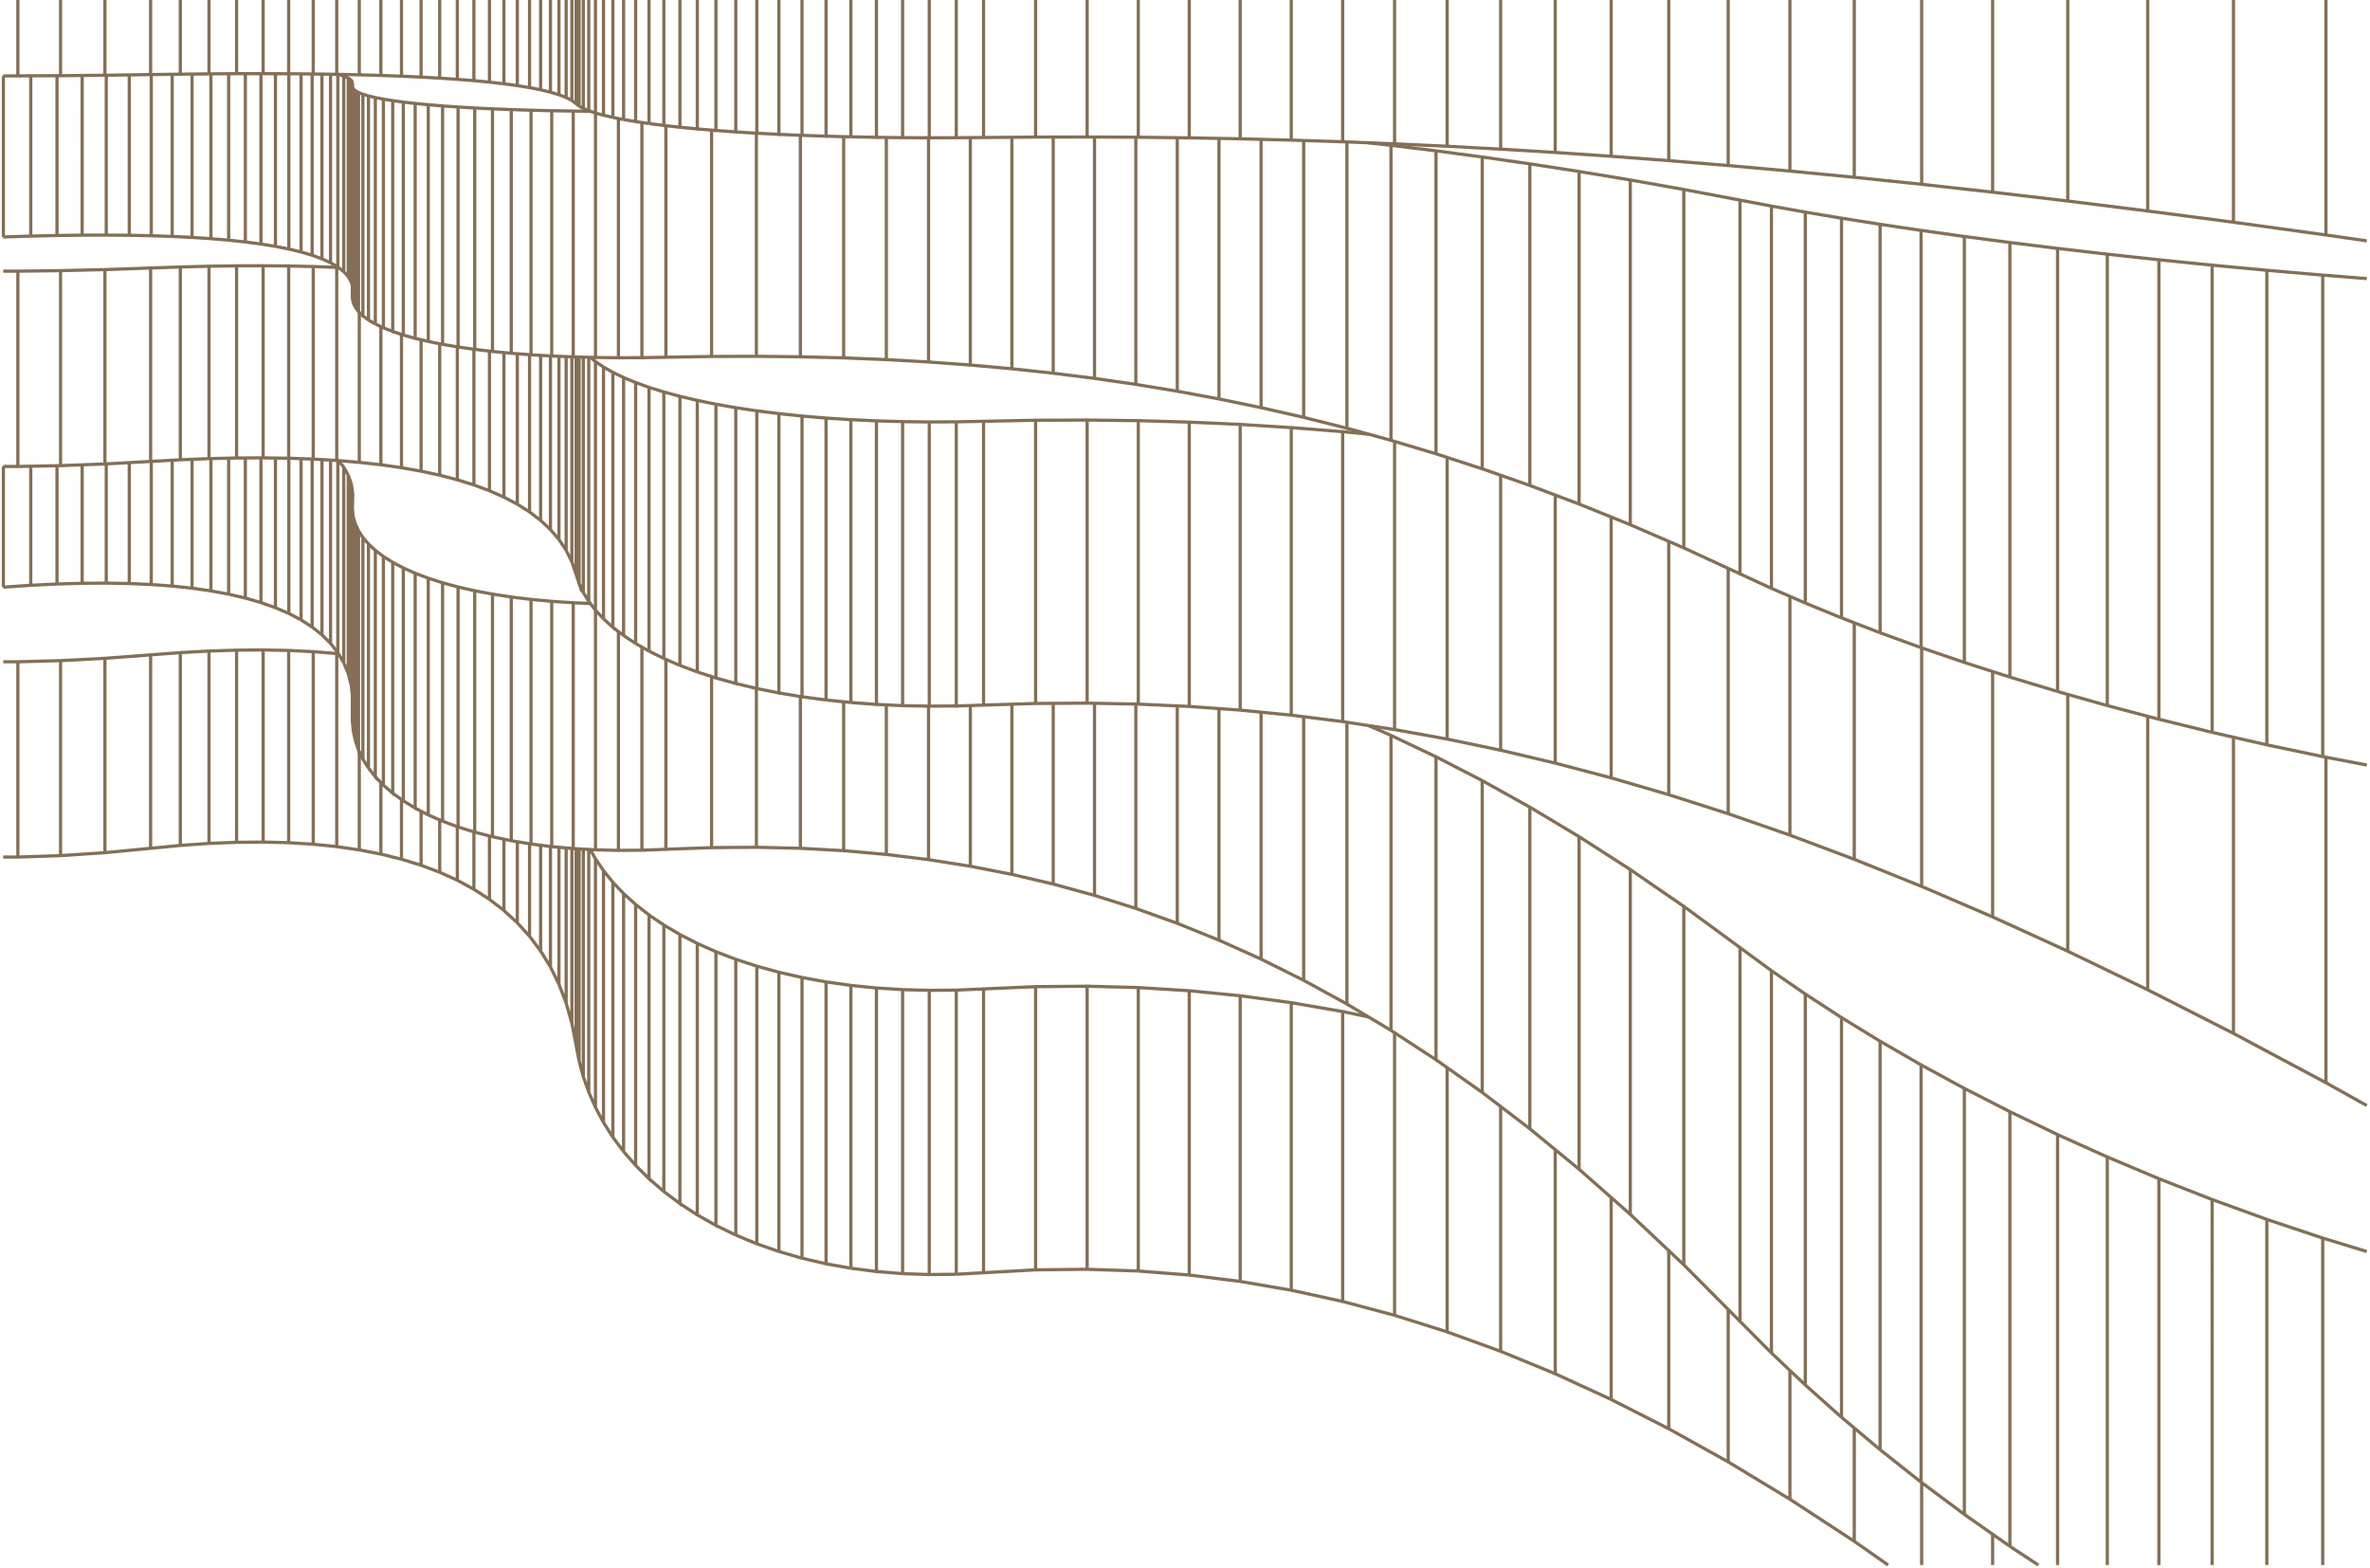 <svg xmlns="http://www.w3.org/2000/svg" width="739" height="489" fill="none"><path d="M65.167-.002v23.03M73.77-.002v22.978M82.05-.002v22.968M32.717-.002v23.458M18.88-.002v23.594M46.96-.002v23.255M5.571-.002v23.66M56.233-.002v23.124M178.324-.002v31.348m9.857-31.348v35.927l2.92.68M183.579-.002v34.525l-1.695-.718-1.308-.722M137.105-.002v24.364m0 0 5.492.37m-5.492-.37-5.806-.325m11.298.694V-.002m0 24.733 5.174.417m13.536-25.15v26.698l-4.171-.567m23.44-26.131v33.085m0 0-.931-.728M194.439-.002v37.27M147.771-.001v25.15m0 0 4.849.466m0 0V-.002m0 25.616 4.514.515V-.002m33.967 0v36.61m15.886-36.61v39.118l-4.602-.588m9.618-38.53v39.676l5.421.524v-40.2m-52.303 0V27.32M112.036-.002v23.328m6.729.196-6.727-.193m6.727.193V-.002m0 23.524 6.422.235V-.003m54.458 0v32.358m0 0-1.321-1.011-1.791-.937m-4.899-30.41V28.74M185.677-.002V35.23M198.199-.002V37.91l-3.762-.642m7.945-37.271v38.53M90.013-.002v22.997M131.3-.002v24.04m0 0-6.115-.28M105.002-.003v23.178M168.569-.002v28l-3.448-.68-3.817-.622M97.662-.002v23.067m76.632 6.474-2.662-.803m2.662.803V-.002m0 29.54 2.239.869m5.351-30.41v33.81m-10.25-5.07-3.063-.74m7.962 2.41V-.003m242.13 0V44.2M434.846-.002v44.84M250.078-.001v42.2l7.491.26V-.003m-34.331 0v40.688l6.193.444V-.002m60.326 0v42.956l8.427-.014V-.002m153.058 45.605-16.399-.764m16.399.764V-.002m0 45.605 16.677.897M242.873-.002V41.89l-6.89-.357V-.002m231.936 0v46.504M265.314-.002v42.664M354.936-.002v42.794M502.388-.002v48.73m0 0 17.948 1.353m-17.948-1.353-17.444-1.19-17.023-1.038M281.445-.002V42.91M322.919-.002v42.74m-57.602-.076 7.969.153V-.002m33.4 0V42.87M370.825-.002v42.98m15.884-42.98v43.274M484.944-.002V47.54m35.392 2.541V-.002m0 50.084 18.544 1.531V-.002m-199.896 0V42.71M402.636-.002v43.68M558.123-.001V53.34m-19.243-1.73 19.243 1.727 20.062 1.944 21.013 2.184 22.127 2.454M578.185-.002v55.286M599.198-.002v57.47m22.127-57.47v59.924M644.751-.002v62.684m-23.424-2.762 23.424 2.76 24.945 3.109V-.002m55.569 0V73.27m0 0 12.732 1.836m-12.732-1.835-28.84-3.975-26.731-3.508M696.425-.002v69.301m-484.422 54.277-5.016-1.36m5.016 1.36 5.421 1.276m-5.421-1.276v83.903m-5.016-85.263-4.602-1.435m4.602 1.435v83.101m-8.788-86.04 4.183 1.504v82.253m-4.183-83.757-3.762-1.562m3.762 1.562v81.369m108.487-69.283-8.504.169m24.737-.491-16.233.324m-89.262-6.513 5.814 1.186 6.193 1.087 6.552.981 6.89.869m-25.449-4.123v84.656m153.403-77.884 15.881.718 15.928.991 16.027 1.268 8.081.779m-183.871-6.403 7.205.751 7.491.628 7.745.501m105.511.767-15.892-.454m-81.647.059-7.969-.372m-79.64-18.11-1.612-1.327m1.612 1.327 2.504 1.695m-2.504-1.695v77.519M105.533 83.402l-.528-.029m86.096 32.728 3.338 1.614v80.446m-3.338-82.06-2.92-1.659m2.92 1.659v79.495l-2.92-2.635M90.013 82.936l7.65.17 7.339.27v60.2m-22.95-60.713 7.961.07v59.941m-7.961-60.011-8.282.026m8.282-.026v59.898m256.932-11.786-16.065.063M65.167 83.018l8.603-.127v59.915M56.233 83.242l8.934-.226v59.988m-8.934-59.762-9.272.324m9.272-.324v60.122m-9.272-59.798-14.245.495m14.245-.495v60.313m234.484-12.415-8.159-.238m-85.105-16.784v78.516m166.755-61.788-15.952-.193m-40.8.555-8.427.033m0 .003-8.312-.101M5.571 84.552h-4.57m4.57 0 13.31-.162v60.798M5.57 84.552v60.894m27.145-61.385-13.833.329m13.833-.33v60.605m145.608-33.398v63.949m5.255-63.807v76.116m-46.474-80.34v40.984l-5.806-1.257m5.806 1.259 5.492 1.431v-41.453m18.71 2.151v46.912m19.269-45.881v70.617l-.931-2.814v-67.827m-31.874-2.412v42.319m0 0 4.849 1.802v-43.539m-4.849 41.737-5.174-1.614m22.524-39.006v49.03M112.036 97.4v46.764m6.729.751-6.727-.751m6.727.751v-43.081m0 43.081 6.422.915v-41.566m46.447 6.719v54.135m-40.335-59.185v40.982M157.134 109.938v45.079m4.173 2.2-4.171-2.2m11.433-44.208v51.451l-3.448-2.631-3.817-2.41M97.663 83.11v60.04m73.969 21.974 2.662 3.106v-57.125m7.59.266v73.385m-2.239-5.617-1.321-3.918-1.791-3.631M131.3 146.92l-6.116-1.083m31.95 9.182-4.514-1.998m19.014 12.103-3.063-2.862m38.416 43.06-4.602-2.283m-18.806-15.509-1.695-2.777-1.308-2.8m-4.043-10.363-2.239-3.363m2.239 3.363v-60.393m21.666 89.454-3.762-2.485m224.226-63.56v90.402m16.183-87.369v89.849m-184.768-97.755v87.529m7.491.997-7.491-1m7.491-86.898v87.901m-34.331-92.219v85.355l6.193 1.727V127.13m60.327 4.443v88.614l8.426-.055v-88.595m153.058 98.914-16.399-2.963m16.399 2.963v-87.819m0 87.819 16.677 3.475M242.873 128.98v87.086l-6.89-1.381v-86.574m231.936 20.079v85.734M265.314 130.862v88.195m89.622-87.882v88.379m147.452-58.337v81.336m0 0 17.948 5.24m-17.948-5.24-17.444-4.607M281.445 131.469v88.553m41.474-88.976v88.303m-57.602-.29 7.969.589v-88.414m33.401.134v88.494m64.138-88.233v88.647m15.884-87.929v89.07m98.235 16.529-17.023-4.022m17.023 4.022v-83.581m35.392 93.428v-78.977m0 78.977 18.544 5.93v-76.486M338.984 130.98v88.265m63.653-85.907v89.653m155.486-37.028v74.45m0 0-19.243-6.687m19.243 6.687 20.062 7.525m0 0v-73.742m0 73.742 21.013 8.46m0-74.394v74.394m0 0 22.127 9.507v-76.512m23.426 7.123v80.076l-23.423-10.69m-403.904-76.389-5.421-2.029m457.693 15.863v85.286l-24.945-12.038m80.514-60.487v101.504m0 0 12.732 7.109m-12.732-7.109-28.84-15.389m0 0-26.731-13.592m26.731 13.592v-92.349m-171.391 52.743-16.682-11.471m0-.003-15.967-10.266-15.361-9.206-14.846-8.266-14.41-7.431m77.266 46.641 17.522 12.855 9.81 7.196m-104.6-66.69-14.043-6.678m0-.002-6.979-3.05M626.71 482.16l8.868 5.84m-49.338-35.965 12.774 10.109m-36.102-30.287 11.292 10.067M129.456 178.741l-3.695-1.65m3.695 1.65 4.082 1.544m-4.082-1.544v73.241l-3.695-2.261v-72.63m0 0-3.304-1.746m-12.473-21.644-.457-2.875m0 0-.942-2.673m.942 2.673v62.887m10.02-40.201 2.912 1.833v71.982l-2.912-2.51v-71.302l-2.519-1.911m-6.235-8.241-.635-2.167m.635 2.167.996 2.132m-.996-2.132V230.9m-.635-69.704-.283-2.193.055-2.212.052-3.09m.176 7.495v66.735l.635 2.969m-2.208-82.747-1.404-2.48m1.404 2.48v61.896m24.953-29.764 4.462 1.43m-4.462-1.43V254.1m20.018-68.853 5.861.902v75.989m-5.861-76.891-5.533-1.044m5.533 1.044v75.656m25.187-72.959-6.711-.442-6.451-.6m-22.75-3.878L138 181.715m0 0v74.345m-26.211-90.565 1.365 2.09m-1.365-2.09v68.328l-.996-2.923m54.788-43.998-6.167-.753m6.167.753v76.269m-58.4-117.498-1.648-2.05m1.648 2.05v60.976m40.842-22.444-5.19-1.181m-25.805-11.42-2.13-1.979m2.13 1.979v70.594l-2.13-2.714m0-69.859-1.744-2.04m1.744 2.04v69.859m69.167-51.321-5.322-.217m-65.589-20.361v69.104l1.744 2.795m437.466 63.184 10.548 7.283M738 390.242l-13.741-4.196-17.426-5.821m0-.003-17.056-6.188-16.607-6.504m-110.258-57.581 11.292 7.344 12.036 7.375 12.774 7.374 13.497 7.337 14.199 7.262 14.872 7.144 15.504 6.979 16.084 6.768M17.773 145.216v36.883l7.847-.226m0 0v-36.935m0 36.935 7.512-.049m0-37.177v37.177m0 0 7.181.127M1.06 183.08l-.06.005m.06-.005v-37.631m0 37.631 8.528-.581m0-37.125v37.125m0 0 8.185-.402m63.595-39.328v45.119m0 0 4.524 1.6m-4.524-1.6-4.867-1.405m9.391 3.005v-46.667m0 46.667 4.173 1.8m10.328-47.978v54.635m0 0-3.069-2.436m3.069 2.436 2.675 2.664m-13.003-57.727v48.406m0 0 3.814 2.005 3.448 2.216v-52.371m-3.448-.122v50.274m9.189-49.822v57.141m0 0 2.267 2.899v-59.899m-45.446-.388V183.4m0 0 5.868.843m-5.868-.843-6.199-.661m12.067-39.742v41.248l5.538 1.026v-42.403m-30.982 1.383v37.702m36.188-39.158v43.688m0 0-5.206-1.214M53.69 143.51v39.229m0 0-6.523-.482m0 0-6.851-.304m6.85.304v-38.385m61.419 66.177-1.404-3.398m1.404 3.398.942 3.664m0 0 .348 3.012m.283 11.203-.283-3.007m192.696-4.927v50.116m12.951 2.535-12.951-2.537m12.951 2.537v-53.063m0 53.063 12.893 3.021m-135.582-78.733v68.224m135.582-45.843v56.354" stroke="#846F56" stroke-miterlimit="10"></path><path d="m341.286 279.2-12.871-3.532m12.871 3.532v-59.908m0 59.908 12.88 4.069 12.925 4.64M172.032 187.504v76.491m-24.009-79.788v75.267m101.545-42.295v47.329m0 0 13.495.743v-46.422m-13.495 45.679-13.715-.318-13.97.106m145.208-44.187v67.8m0 0 13.006 5.25M185.685 190.281v74.709m0 .002 7.148.167 7.321-.056v-63.332m21.732 9.189v53.333m-43.143-76.347v76.656m28.881-59.002v59.225m0 0-7.467.278m7.467-.278 14.262-.529m-79.055-81.27v74.829m133.544-38.064v46.637l-13.31-1.177m91.101-45.709v63.729m25.931-62.324v72.215l13.122 5.904m0 0v-77.002m0 77.002 13.281 6.612v-82.197m-170.647-8.827v49.534m53.678-44.004v47.86m0 0 13.04 2.069m-13.04-2.069-13.159-1.616m130.131 39.25 13.484 7.384v-87.849m13.736 4.085v91.993m14.043-85.313v94.471m14.412-87.042v97.226m14.846-88.959v100.292m164.558 1.821V488m-78.67-178.049v121.908m36.102-99.814v130.101m13.497-122.764v132.824m-104.159-201.06V378.66m16.682-96.04v111.768m49.17-77.093v124.631M586.24 324.67v127.367m70.846-91.27V488m16.084-120.468V488M542.556 295.472v116.539l9.81 9.866m137.411-47.841V488m17.056-107.773V488M492.385 260.879v103.707m134.325-17.943v135.519m97.549-96.113V488M552.364 302.671v119.206m-75.34-370.786 15.361 2.377 15.967 2.65 16.682 2.962 17.522 3.318 9.81 1.857m-75.342-13.166-14.846-2.134-14.41-1.918m-.002 0-14.043-1.725-6.979-.788M626.71 211.127l14.872 4.495m-55.342-18.319 12.774 4.64m-36.102-13.898 11.292 4.619m132.629 39.589 17.426 3.664m-51.089-11.65 16.607 4.092M125.761 31.833l3.695.426V105.5l-3.695-1.038V31.833zm0 0-3.304-.451m-12.473-5.587-.457-.743m10.02 5.859 2.912.473v71.982l-2.912-1.153V30.911zm0 0-2.519-.494m-6.235-2.127-.635-.56m.635.56.996.55m-.996-.55v67.537m-.635-68.097-.283-.568m.283.568v66.734m-1.573-70.1.942.69v62.887m24.011-55.282-4.082-.397m4.082.397 4.462.37v74.344m-4.462-74.714v73.815m20.018-72.535 5.861.233v75.99m-5.861-76.223-5.533-.268m5.533.268v75.656m25.187-74.96-6.711-.114m6.711.115 5.322.056m-5.322-.056v76.655M138 33.026l4.831.34v74.828M111.789 28.84l1.365.54m-1.365-.54v68.328l-.996-1.342m54.788-61.458-6.167-.196m6.167.196 6.451.155v76.491m-6.451-76.646v76.269m-58.4-86.915-1.648-.53m1.648.53 1.404.64V86.26m-1.404-62.537V84.7l1.404 1.56m39.438-52.588-5.19-.306m5.19.306v75.267m-30.995-78.521-2.13-.51m2.13.51v70.593m-2.13-71.104-1.744-.527m1.744.527v69.86l-1.744-1.283V29.38m-3.279-2.214.055-.572.052-.798m442.382 38.462 10.548 1.88 11.292 1.897m67.378 9.422L626.71 75.61l-14.199-1.876-13.497-1.894-12.774-1.903m55.342 7.515 15.504 1.803 16.084 1.746 16.607 1.68 17.056 1.598 17.426 1.503L738 86.866M574.204 68.03l12.036 1.904M17.773 23.605v49.827m0 0 7.847-.104 7.512-.02m-15.359.124-8.185.186-8.528.266m24.56-50.35V73.33m7.512-49.872v49.848m0 0 7.181.059V23.355M1.06 73.884H1m.06 0V23.666m8.528-.021v49.97m101.205 22.212-.635-1.363m-28.79-71.49V76.09m4.524.732-4.524-.734-4.867-.645V22.979m9.391 53.844V22.986m0 53.837 4.173.826m10.328-54.536v57.592m0 0-3.068-1.117m3.068 1.117 2.675 1.222M90.065 23.002V77.65m0 0 3.814.92m0-55.532v55.534l3.448 1.017v-56.52m19.701 77.945-2.13-1.245m-11.83-76.615v58.774m0 0 2.267 1.33M59.889 23.088v50.94l-6.199-.303m6.199.306 5.868.386 5.538.47M65.757 23.03v51.385m5.538.473v-51.89m0 51.89 5.206.558M53.69 23.165v50.561m0 0-6.524-.221-6.851-.141m65.019-50.174V83.26m-58.168-60v50.248m61.418 12.752.942 1.682m.631 6.523-.283-1.379m-.348-5.144.348 1.382m192.696-46.411v70.909l12.951 1.162 12.893 1.386m-12.893-73.563v72.18m-122.689-78.03v74.589m135.582 4.824V42.735m0 73.634 12.871 1.622V42.728m-91.718-.543v69.064M367.091 42.94v79.048m-181.406-86.75v76.232l7.148.078 7.321-.026V38.206m21.732 2.372v70.572m-14.262-71.956v72.201" stroke="#846F56" stroke-miterlimit="10"></path><path d="m200.157 111.522 7.467-.127 14.261-.245m41.178-68.54v68.98l-13.495-.341-13.715-.146m40.522-68.245v69.271l-13.31-.539m91.101 8.269-12.881-1.868m12.881 1.868V42.794m0 77.065 12.925 2.13m13.005 2.407-13.005-2.41m13.005 2.41v-81.24m0 81.24 13.123 2.711m0 0v-83.66m0 83.66 13.281 3.035V43.811m-170.647-2.278v69.57m0 0-13.97.049m67.648-68.193v69.911l-13.159-.741m26.199 1.692-13.04-.948m116.972 17.269 13.484 3.389V44.258m13.736 1.054v91.993m14.043-90.268v94.471m14.412-92.553v97.226m14.846-95.092v100.292m164.558-73.927v138.165m-78.67-149.482v121.908m36.102-116.204v130.102m13.497-128.208V206.56M508.352 56.118v107.514M525.034 59.08V170.85m49.17-102.817v124.63M586.24 69.938v127.367m70.846-118.049V220.01M673.17 81.002v143.265M542.556 62.398v116.538l9.81 4.528M689.777 82.682V228.36m17.056-144.08v147.975M492.385 53.468v103.707M626.71 75.611v135.516m97.549-125.344v150.134M552.363 64.257v119.207M386.708 310.492l15.928 2.156 16.027 2.765m-31.955-4.921-15.881-1.567m15.881 1.567v89.071M212.003 291.39l-5.016-2.963m5.016 2.963 5.421 2.781m-5.421-2.781v83.903l-5.016-3.765m0-83.101-4.602-3.127m4.602 3.127v83.101m-8.788-89.506 4.183 3.276v82.255l-4.183-4.162m0-81.369-3.762-3.405m3.762 3.405v81.369m108.487-55.033-8.504.37m8.504-.37 16.233-.706v88.303m-16.233-87.597v88.494l-8.504.471m-80.758-103.152 5.814 2.582-.001 85.354-5.813-3.28v-84.656zm32.654 10.622-7.205-1.638m7.205 1.638 7.491 1.37v87.898l-7.491-1.741-7.205-2.08m7.205-85.447v87.529m104.855-84.387 15.892.99v88.647l-15.892-1.259m-89.616-89.056 7.969.807v88.414l-7.969-1.026m-42.079-98.697 6.193 2.367v85.995M185.677 267.79l-1.612-2.889m1.612 2.889 2.504 3.695m-2.504-3.695v77.519m50.306-44.05-6.552-2.139m6.552 2.139 6.89 1.894v87.087m-6.89-88.981v86.573m182.68-72.419 8.081 1.696m-8.081-1.696v90.402l16.183 4.318v-88.11M105.533 203.844l-.528-.061m86.096 71.316 3.338 3.518v80.446m-3.338-83.964-2.92-3.614m2.92 3.614v79.496m-93.439-151.4 7.34.588v60.2m-7.34-60.788-7.649-.372m7.65.372v60.04m-7.65-60.412-7.961-.155m7.961.155v59.941l-7.961-.198v-59.898M257.569 306.16l7.745 1.095v88.194M82.052 202.668l-8.282.058m0 0-8.603.276m8.603-.276v59.916l-8.603.348m273.817 44.523-16.065.142M65.167 203.002l-8.934.492m8.934-.492v59.988M46.96 204.2l9.272-.709v60.123M46.961 204.2l-14.245 1.075M46.96 204.2v60.312l-14.245 1.368m240.57 42.182 8.159.517v88.553m-93.264-125.647v78.516m150.803-42.49 15.952.424v88.378m-65.179-87.512 8.427-.073v88.592m-16.739-88.738 8.312.221v88.614M5.571 206.35 1 206.346m4.57.004 13.31-.355v60.8M5.572 206.35v60.894L1 267.237m31.715-61.962-13.832.72m13.832-.72v60.605m32.452-2.89-8.934.624m-23.517 2.266-13.833.915m37.35-3.181-9.272.901m-28.08 2.278-13.31.449m172.753-2.678v54.531m9.857 30.906-2.504-4.692m2.504 4.692 2.92 4.594m-7.522-89.72v75.662m-46.474-84.868v16.317m5.492 2.492-5.492-2.494-5.806-2.186m11.298 4.68v-16.71m0 16.71 5.174 2.812m13.536-14.832v25.28l-4.171-3.831m23.44-19.202v66.118m0 0-.931-4.904m.931 4.904 1.308 4.878m-34.113-76.304v17.893m0 0 4.849 3.139m0 0v-19.766m0 19.766 4.514 3.478V261.66m33.967 92.935 3.338 4.471m12.548 12.462-4.602-3.975m-37.264-104.457v28.84m0 0-3.817-4.198m3.817 4.198 3.448 4.584v-32.965m-56.533-29.207v30.661l-7.034-1.026m13.763 2.334-6.727-1.308m6.727-21.004v22.31l6.422 1.595m54.458-3.256v61.265m0 0-1.321-6.821-1.791-6.325v-48.369m-4.899-.459v37.561l-3.063-4.986m17.106 48.789-2.096-4.774m14.618 22.856-3.762-4.328m-69.25-109.756v18.606m6.112-14.973v16.858m0 0-6.115-1.888m-20.182-3.927-7.34-.748m0 0-7.649-.473m84.281 44.154-2.662-5.41m2.662 5.41v-42.717m0 42.717 2.239 5.854m-94.481-50.206-8.282.075m108.114 2.139v70.921l1.695 4.836m106.178 56.882-8.312-.283m8.312.283 8.427-.094m136.659 12.81 16.399 5.16v-82.389M242.873 390.24l-6.89-2.408m215.259 27.464 16.677 6.052v-76.331m-231.936 42.815-6.552-2.717m272.957-11.712v62.972m-17.444-8.024-17.023-7.003" stroke="#846F56" stroke-miterlimit="10"></path><path d="M484.944 358.472v69.879l17.444 8.024 17.948 9.128m-35.392-87.031 7.441 6.114 10.003 8.817 5.964 5.257 11.984 11.3m-35.392-31.488-7.92-6.506-9.105-6.949-5.744-4.384m-232.744 44.481-6.193-3.009m163.47 17.458-15.881-1.991m149.509 47.931V389.96m0 55.543 18.544 10.33m-18.544-65.873 4.698 4.428m13.846 61.445v-47.519l-13.848-13.926m13.848 61.445 19.243 11.65m-251.437-70.631 16.233-.897 16.065-.179m0-88.263v88.266l15.952.536m47.7-83.667v89.654l16.027 3.513m139.46 61.668v-40.156l4.789 4.532m-4.789 35.624 20.062 13.109V445.27m0 0-3.981-3.344m3.981 3.344 8.055 6.765M599.198 488v-25.715l13.313 9.921 8.814 6.179m-218.689-76.081-15.928-2.739M588.751 488l-10.566-7.41m43.14-2.205V488m0-9.615 5.385 3.775M217.424 378.825l-5.421-3.535m69.442 21.844-8.159-.656m-7.972-1.029-7.745-1.388M73.771 22.983l-2.476.014m-38.163.462-.416.004-7.096.07-6.74.067-1.107.004m-12.202.062H1m55.233-.54-2.543.038m11.477-.129-5.28.054m.002 0-3.653.038m138.203 14.15-1.607-.319m0-.002-1.731-.344m20.902 3.069-4.379-.487-.637-.07m-18.806-3.192-2.496-.694m16.697 3.297-2.228-.33-1.955-.286M85.889 22.988l4.124.014h.052m-4.173-.016-3.84-.015h-.684m30.668.363-6.506-.141m-5.137-.08-2.73-.04m88.014 12.163-1.612-.544-.484-.162m251.265 10.316-8.102-.32M223.238 40.69l-1.355-.112m.003 0-4.462-.375m32.654 2.003-.51-.021-6.695-.287m46.885 1.063h-.224m-.003-.002-8.088-.04m-45.46-1.38-.13-.006-6.422-.395m77.255 1.739-4.115.032m0 .003-4.387.035m56.752-.15 12.155.143 3.734.045 9.272.172 6.612.122 6.51.167 9.417.24m-95.95-.807 8.835-.073 7.398-.061 5.496-.01 10.569-.016m2.301.01-2.301-.012m79.679 1.49-12.16-.396m-.003 0-3.866-.125m-121.189-.767-5.07-.061-3.089-.038m-7.972-.15-2.251-.06-5.497-.145M73.771 142.81l-2.476.057m-38.58 1.802-7.095.268m0 .003-6.74.256m14.252-.548-.416.024m-27.145.781-4.511-.005m0 .002H1m17.88-.256-1.107.021m38.46-1.847-2.543.141m11.477-.499-5.28.212m.002 0-3.653.146m138.203 54.802-1.607-1.236-1.731-1.332m20.902 11.884-4.379-1.887-.637-.276m-18.806-12.356-2.496-2.685m16.697 12.761-2.228-1.273-1.955-1.118M90.013 142.882l-4.124-.059m.003 0-3.84-.054-.684.005m30.668 1.397-6.506-.546m-15.465-.741h-.052m10.38.428-2.73-.16m88.014 47.122-1.612-2.109-.484-.633m251.265 39.959-8.102-1.24M223.238 211.4l-1.355-.438m.003-.002-4.462-1.445m32.654 7.749-.51-.085-6.695-1.11m46.884 4.12-.223-.005m-.003 0-8.088-.157m-45.46-5.34-.13-.03m0-.003-6.422-1.529m73.14 6.869 4.115-.13 8.835-.28 7.398-.235m-20.348.647-4.387.139m56.752-.579 12.155.553 3.734.169 9.272.669 6.612.475 6.51.642 9.417.93m-61.351-3.702-2.301-.044-10.569.068-5.496.035m95.744 5.659-12.16-1.529m-.003 0-3.866-.487m-121.189-2.967-5.07-.233m0-.003-3.089-.143m-7.972-.589-2.251-.23-5.497-.565m341.448 243.882.187.139m-489.326-303.28v65.921m3.279 11.765-1.118-2.343-.25-.523m-4.605-27.171-1.648-2.81-.195-.334m20.423 46.213-.577-.417m.003 0-2.728-1.974m-2.912-2.513-.782-.814-1.737-1.805m44.279 20.258-1.891-.315M138 256.062l-.895-.393-3.567-1.567m25.878 8.038-2.28-.48m-.002 0-3.578-.755-.936-.242-4.597-1.189-.252-.077-4.94-1.539m35.912 6.746-.416-.038m-35.496-6.711-.234-.087L138 256.06m295.723 65.231-6.979-4.182-6.757-4.047M133.538 254.1l-2.239-1.16-1.843-.956m56.229 13.008-1.62-.091m278.113 75.732-10.933-7.727m-.003-.003-3.476-2.456-12.923-8.427m.003.003-1.121-.732m-261.693-57.296-.398-.052m370.922 148.068-3.674-3.697m13.481 13.563 5.76 5.452m68.587-216.202-5.385-1.732-8.814-2.835-13.313-4.554m125.061 33.911 1.006.193 12.732 2.445m-96.415-22.933 3.167.896m.002 0 12.335 3.494m0-.002 12.608 3.337m.002.002 3.477.92m16.604 4.09 6.648 1.518 10.408 2.376m-107.819-30.31.187.063m-24.997-9.342 3.981 1.535 8.055 3.103M109.875 27.165v65.92m3.279 5.398-1.118-1.075-.25-.24m-4.605-12.47-1.648-1.289M105.533 83.403l-.195-.153m20.424 21.209-.578-.191m.003-.002-2.727-.906m-2.912-1.153-.783-.374m0 .002-1.737-.828m44.279 9.295-1.89-.146-2.28-.222m-.003 0-3.578-.345-.936-.111-4.597-.546-.252-.035-4.94-.706-.234-.04-4.597-.784-.894-.181-3.568-.72-2.238-.532-1.844-.438m49.287 5.789-.416-.016m255.396 26.03-6.978-1.918-6.758-1.857m-234.302-22.06-1.62-.042-.483-.012m278.596 34.765-10.933-3.546m-.003 0-3.476-1.127-12.922-3.867m.002 0-1.12-.336m91.309 33.544-4.699-2.033m0 .002-11.983-5.184m34.203 15.302-3.674-1.696m-.002 0-13.848-6.391m-40.088-16.479 7.442 2.805 10.002 4.045 5.965 2.412m-23.409-9.265-7.92-2.986-9.105-3.188-5.743-2.012m90.188 37.283 5.759 2.501 4.789 2.08M71.296 22.991l-5.539.033h-.59m-18.205.23-6.649.095-7.181.101m-15.359.148-8.185.043m0-.003-4.017.02m48.12-.5-6.524.095h-.203m58.569-.066-.195-.005m-.002.002-.333-.007-1.935-.028m-13.003-.153 3.815.035 3.447.03m-15.959-.093-4.867.007m0-.003-2.73.005m29.297.17-2.675-.04M426.745 44.52l-6.758-.268-1.323-.052m-63.728-1.41-.767-.004m-.003.002-12.88-.063M71.296 142.864l-5.539.129-.59.015m-18.205.873-6.649.364m0 .003-7.181.395m-15.359.569-8.185.16m0-.002-4.017.078m48.12-1.942-6.524.365m0-.002-.203.012m58.569-.259-.195-.017m-.002 0-.333-.028-1.935-.113-2.675-.155m-10.328-.433 3.815.136 3.447.123m-15.959-.37-4.867.026-2.73.014m352.974 83.437-6.758-1.035-1.323-.203m-63.728-5.454-.767-.014m-.003 0-12.88-.25M161.304 262.45l3.817.64.46.077 2.988.382m9.755 1.009-1.791-.162m7.532.498-.483-.025m-11.948-.93-3.062-.39m-7.268-153.247 3.817.294.461.035 2.987.174m5.725.297-2.262-.095-.398-.023-3.062-.179m-70.91-87.74h-.337m.338 120.081-.338-.011m79.208 121.263-2.239-.202m0-.003-2.262-.204m6.292-152.72-1.791-.076-2.239-.094m9.285 153.77-1.695-.095m0-.002-1.308-.073-.931-.052-.905-.049m4.839-153.188-1.695-.043-1.308-.032m0-.003-.931-.023-.905-.024" stroke="#846F56" stroke-miterlimit="10"></path></svg>